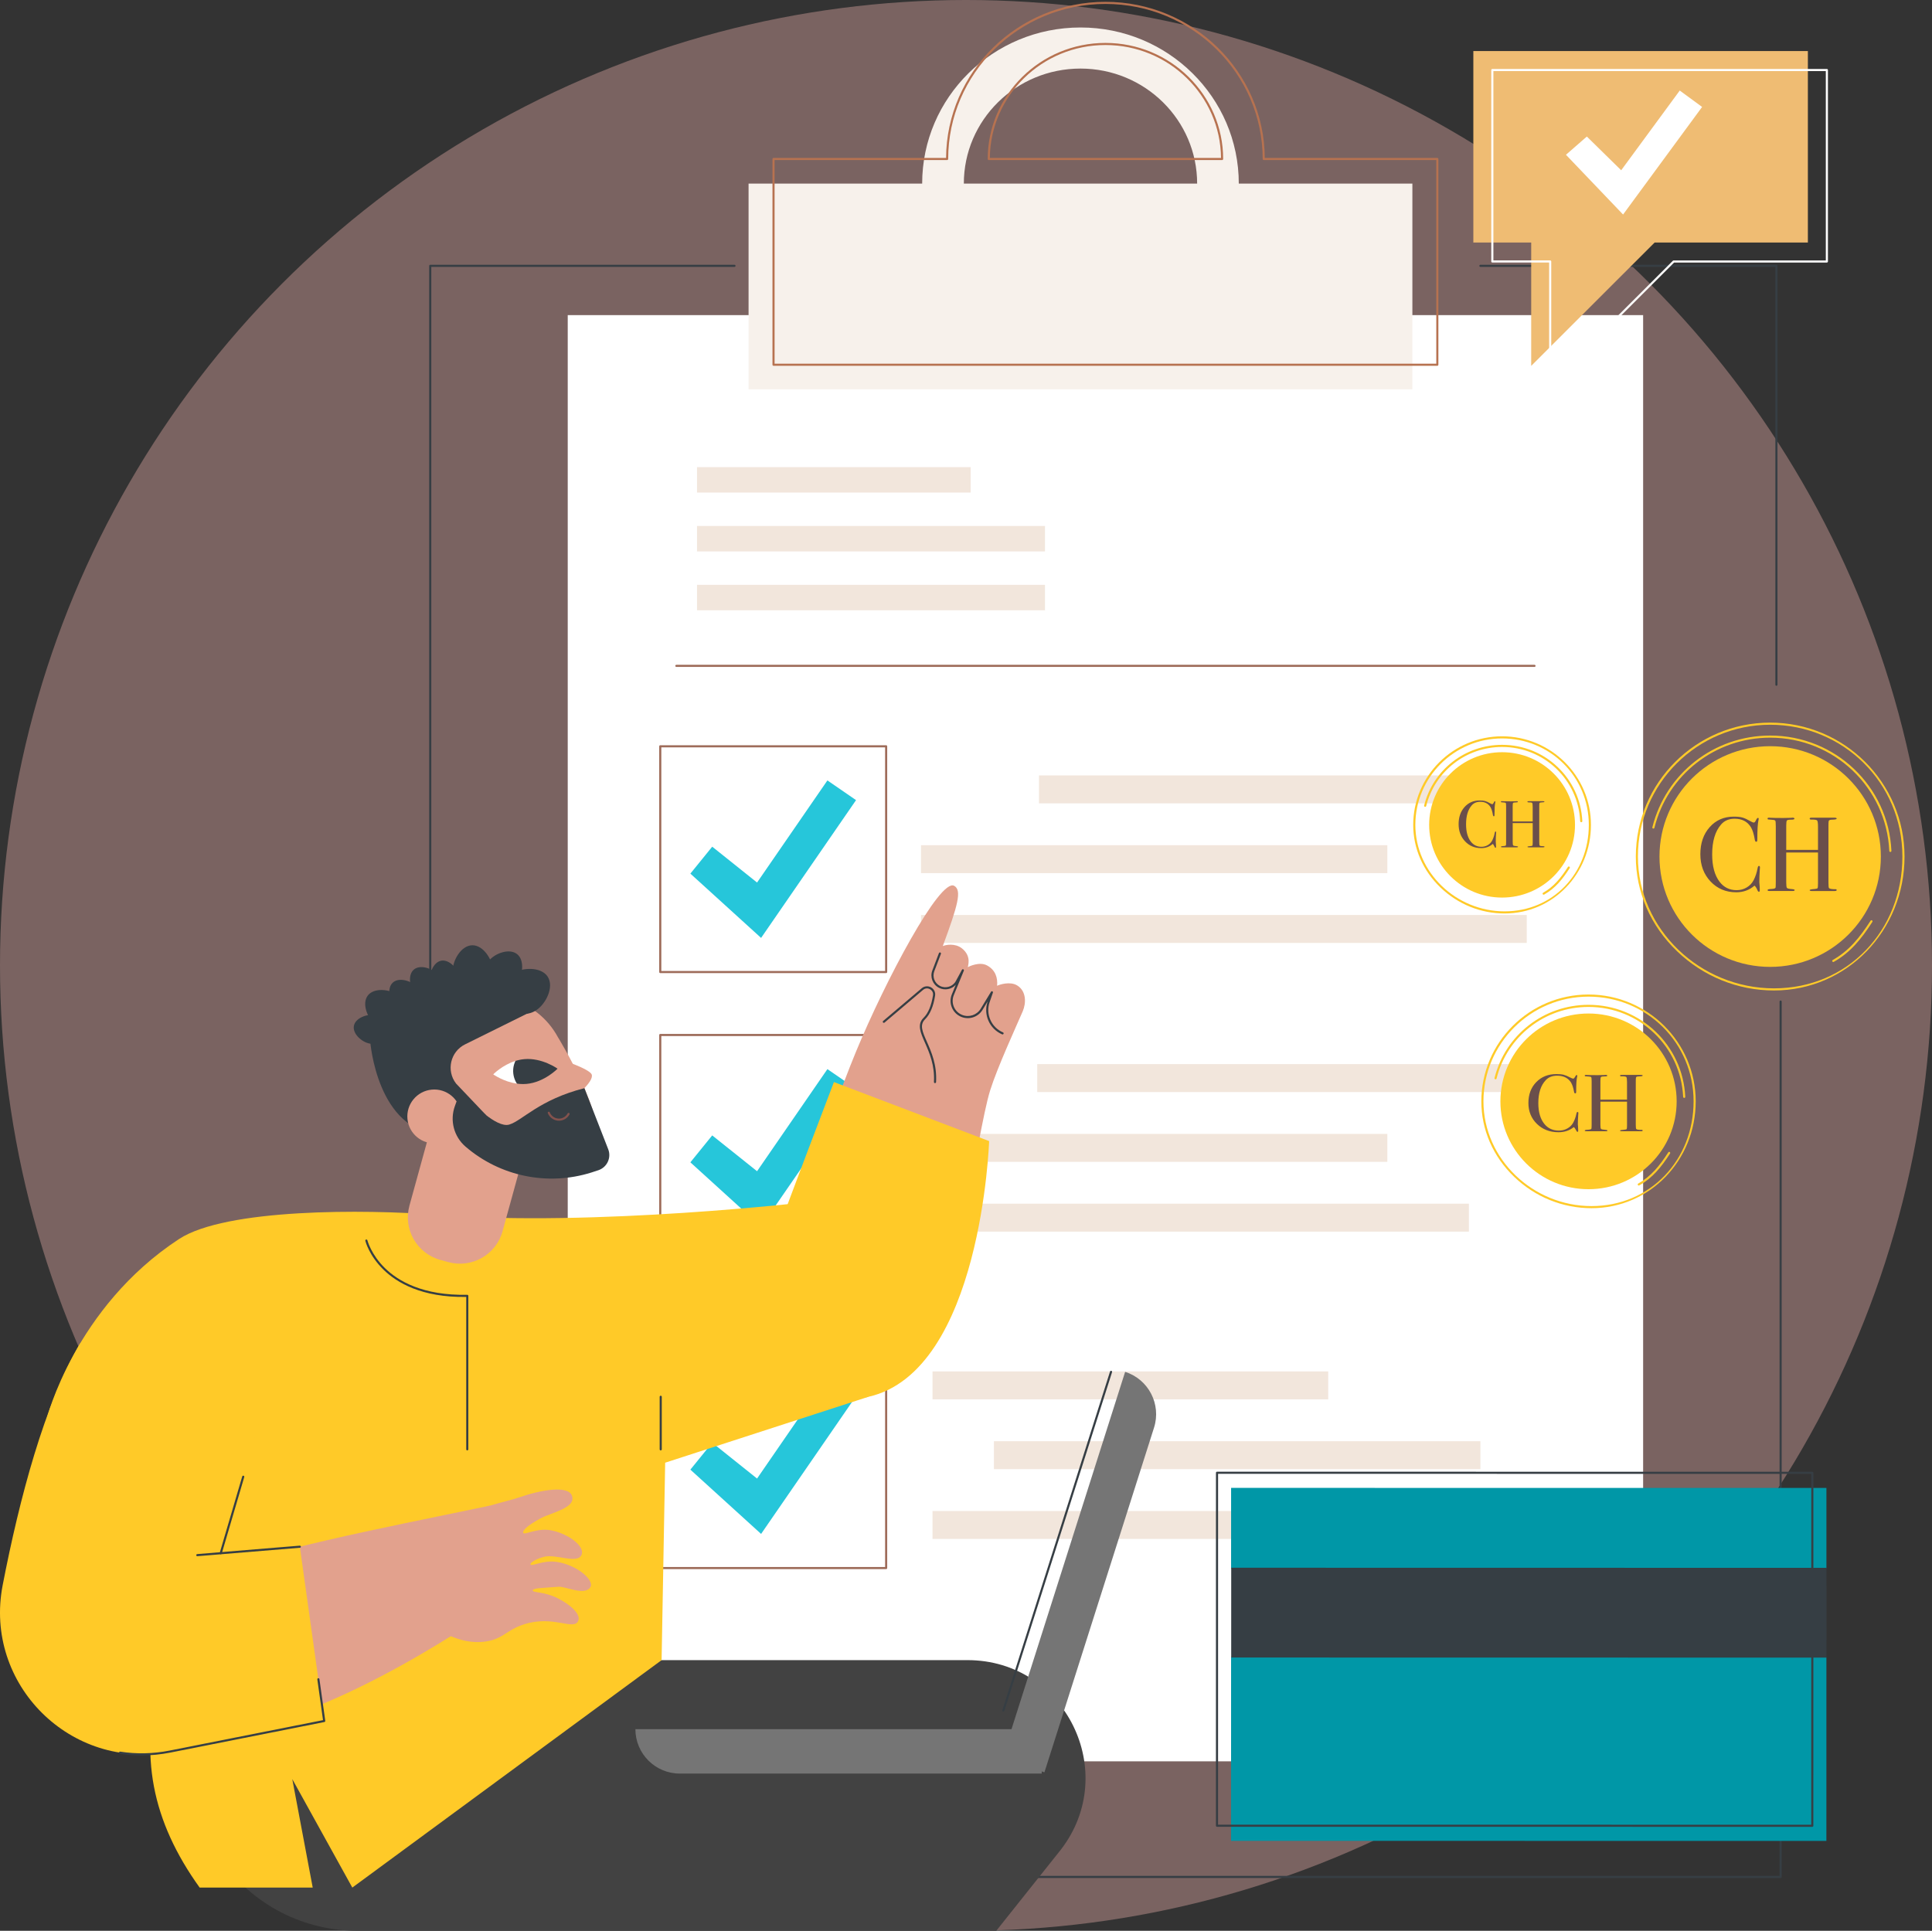 <svg xmlns="http://www.w3.org/2000/svg" xmlns:xlink="http://www.w3.org/1999/xlink" id="Layer_2" data-name="Layer 2" viewBox="0 0 1830.91 1830"><rect x="0" y="0" width="1830.91" height="1830" fill="#333333" stroke="none"/><defs><style> .cls-1 { clip-path: url(#clippath); } .cls-2 { fill: none; } .cls-2, .cls-3, .cls-4, .cls-5, .cls-6, .cls-7, .cls-8, .cls-9, .cls-10, .cls-11, .cls-12, .cls-13, .cls-14, .cls-15, .cls-16, .cls-17, .cls-18 { stroke-width: 0px; } .cls-3 { fill: #f7f1eb; } .cls-4 { fill: #f2e6dc; } .cls-5 { fill: #7a6361; } .cls-6 { fill: #757575; } .cls-7 { fill: #26c6da; } .cls-8 { fill: #84524d; } .cls-9 { fill: #363e44; } .cls-10 { fill: #424242; } .cls-11 { fill: #e2a18d; } .cls-12 { fill: #9e6c5a; } .cls-13 { fill: #b77250; } .cls-14 { fill: #ffca28; } .cls-15 { fill: #fff; } .cls-16 { fill: #efbc73; } .cls-17 { fill: #6a4f4b; } .cls-18 { fill: #0097a7; } </style><clipPath id="clippath"><path id="SVGID" class="cls-2" d="m467.42,1018.26s12.61-12.95,29.45-14.43c16.84-1.48,31.52,9.06,31.52,9.06,0,0-12.61,12.95-29.45,14.43-16.84,1.48-31.52-9.06-31.52-9.06Z"></path></clipPath></defs><g id="Layer_2-2" data-name="Layer 2"><g id="Personal_income_tax" data-name="Personal income tax"><ellipse class="cls-5" cx="915.46" cy="915" rx="915.46" ry="915"></ellipse><g><path class="cls-9" d="m1687.45,1779.95H407.73c-.55,0-1-.45-1-1V251.96c0-.55.45-1,1-1h288.32c.55,0,1,.45,1,1s-.45,1-1,1h-287.32v1524.99h1277.72v-828.68c0-.55.45-1,1-1s1,.45,1,1v829.68c0,.55-.45,1-1,1Z"></path><rect class="cls-15" x="538.03" y="298.66" width="1019.12" height="1370.69" transform="translate(2095.18 1968.02) rotate(180)"></rect><g><path class="cls-3" d="m1173.97,174.02c0-81.72-67.17-147.97-150.03-147.97s-150.03,66.25-150.03,147.97h-164.51v194.99h629.08v-194.99h-164.51Zm-260.57,0c0-60.21,49.49-109.03,110.55-109.03s110.55,48.81,110.55,109.03h-221.09Z"></path><path class="cls-13" d="m1362.13,346.69h-629.08c-.55,0-1-.45-1-1v-194.99c0-.55.45-1,1-1h163.51c.55-81.68,68.09-147.97,151.03-147.97s150.47,66.29,151.02,147.97h163.51c.55,0,1,.45,1,1v194.99c0,.55-.45,1-1,1Zm-628.08-2h627.08v-192.99h-163.51c-.55,0-1-.45-1-1,0-81.04-66.85-146.97-149.03-146.97s-149.03,65.93-149.03,146.97c0,.55-.45,1-1,1h-163.51v192.99Zm464.57-193.99h0,0Zm-40.48,1h-221.09c-.55,0-1-.45-1-1,0-60.67,50.04-110.03,111.55-110.03s111.55,49.36,111.55,110.03c0,.55-.45,1-1,1Zm-220.09-2h219.08c-.55-59.11-49.48-107.03-109.54-107.03s-109,47.92-109.54,107.03Z"></path></g><g><g><g><rect class="cls-4" x="883.72" y="1299.81" width="375.01" height="26.48"></rect><rect class="cls-4" x="941.92" y="1365.96" width="461.03" height="26.48"></rect><rect class="cls-4" x="883.72" y="1432.1" width="443.58" height="26.48"></rect></g><g><rect class="cls-4" x="982.96" y="1008.55" width="463.91" height="26.48"></rect><rect class="cls-4" x="871.17" y="1074.7" width="443.58" height="26.48"></rect><rect class="cls-4" x="871.17" y="1140.84" width="520.87" height="26.48"></rect></g><g><rect class="cls-4" x="984.61" y="734.93" width="407.43" height="26.48"></rect><rect class="cls-4" x="872.82" y="801.07" width="441.93" height="26.48"></rect><rect class="cls-4" x="872.82" y="867.21" width="574.05" height="26.48"></rect></g></g><g><g><path class="cls-12" d="m839.78,1487.18h-214.06c-.55,0-1-.45-1-1v-213.96c0-.55.45-1,1-1h214.06c.55,0,1,.45,1,1v213.96c0,.55-.45,1-1,1Zm-213.06-2h212.06v-211.96h-212.06v211.96Z"></path><polygon class="cls-7" points="721.27 1453.83 654.25 1392.9 674.95 1367.38 717.45 1401.34 784.12 1304.56 811.25 1323.24 721.27 1453.83"></polygon></g><g><path class="cls-12" d="m839.78,1195.91h-214.06c-.55,0-1-.45-1-1v-213.96c0-.55.45-1,1-1h214.06c.55,0,1,.45,1,1v213.96c0,.55-.45,1-1,1Zm-213.06-2h212.06v-211.96h-212.06v211.96Z"></path><polygon class="cls-7" points="721.27 1162.57 654.25 1101.64 674.95 1076.12 717.45 1110.07 784.12 1013.3 811.25 1031.97 721.27 1162.57"></polygon></g><g><path class="cls-12" d="m839.78,922.29h-214.06c-.55,0-1-.45-1-1v-213.96c0-.55.45-1,1-1h214.06c.55,0,1,.45,1,1v213.96c0,.55-.45,1-1,1Zm-213.06-2h212.06v-211.96h-212.06v211.96Z"></path><polygon class="cls-7" points="721.27 888.94 654.25 828.01 674.95 802.49 717.45 836.45 784.12 739.67 811.25 758.35 721.27 888.94"></polygon></g></g><g><rect class="cls-4" x="660.54" y="442.74" width="259.33" height="24.12"></rect><rect class="cls-4" x="660.54" y="498.51" width="329.77" height="24.12"></rect><rect class="cls-4" x="660.54" y="554.29" width="329.77" height="24.12"></rect></g><path class="cls-12" d="m1454.22,632.1h-813.26c-.55,0-1-.45-1-1s.45-1,1-1h813.26c.55,0,1,.45,1,1s-.45,1-1,1Z"></path></g><path class="cls-9" d="m1683.47,649.97c-.55,0-1-.45-1-1V252.96h-279.53c-.55,0-1-.45-1-1s.45-1,1-1h280.53c.55,0,1,.45,1,1v397.01c0,.55-.45,1-1,1Z"></path></g><g><path class="cls-10" d="m339.35,1830h604.77l61.24-76.93c56.5-73.36,4.18-179.62-88.45-179.62H207.86l-14.97,35.17c-44.67,104.93,32.37,221.38,146.46,221.38Z"></path><g><path class="cls-6" d="m987.23,1680.98h-342.95c-23.27,0-42.13-18.85-42.13-42.11h385.07v42.11Z"></path><path class="cls-6" d="m989.78,1679.78l103.87-326.68c7.05-22.16-5.22-45.84-27.39-52.88l-116.63,366.8,40.15,12.75Z"></path><path class="cls-9" d="m950.83,1622.27c-.1,0-.2-.02-.3-.05-.53-.17-.82-.73-.65-1.26l102.08-321.05c.17-.53.73-.82,1.26-.65.53.17.82.73.65,1.26l-102.08,321.05c-.14.43-.53.7-.95.7Z"></path></g><g><g><path class="cls-11" d="m728.57,1226.4s55.77-164.62,82.58-229.52c28.15-68.17,79.65-164.71,93.07-157.33,7.64,4.2,3.34,18.82-10.75,57.13,2.65-1.23,11.59-2.95,18.05,2.11,9.55,7.48,5.61,16.85,5.66,17.84.86-.49,11.01-5.52,18.25-1.59,8.15,4.43,10.17,12.03,9.51,19.28,2.18-1.14,12.25-4.47,19.01-.34,8.79,5.36,8.61,16.75,5.25,24.56-6.16,14.32-23.98,53.02-30.78,74.69-13.39,42.65-31.45,207.41-76.27,256.99-80.08,88.58-147.74-20.78-133.56-63.8Z"></path><path class="cls-9" d="m886.08,1026.56s-.04,0-.06,0c-.55-.03-.97-.5-.94-1.05.87-15.96-4.36-27.84-8.57-37.38-4.24-9.62-7.59-17.21-1.27-23.46,4.4-4.36,7.41-11.52,8.94-21.29.45-2.86-1.17-4.88-2.84-5.82-1.69-.95-4.3-1.28-6.54.62l-36.57,31.02c-.42.36-1.05.31-1.41-.12-.36-.42-.31-1.05.12-1.41l36.57-31.02c2.49-2.12,5.95-2.45,8.82-.84,2.87,1.61,4.34,4.63,3.84,7.87-1.6,10.2-4.8,17.73-9.51,22.4-5.34,5.28-2.54,11.63,1.7,21.23,4.29,9.74,9.64,21.85,8.73,38.29-.03.53-.47.95-1,.95Z"></path><path class="cls-9" d="m950.13,980.43c-.13,0-.26-.03-.39-.08-12.01-5.12-18.06-18.79-13.79-31.12l.06-.16-4.89,8.05c-4.09,6.74-12.41,9.6-19.79,6.79-4.15-1.58-7.41-4.7-9.17-8.78-1.76-4.07-1.8-8.58-.12-12.69l3.74-9.1c-3.94,4.34-10.5,5.69-15.92,2.9-6-3.1-8.71-10.19-6.31-16.49l6.26-16.4c.2-.52.78-.77,1.29-.58.52.2.77.77.58,1.29l-6.26,16.4c-2.04,5.35.26,11.37,5.35,14,5.41,2.79,12.16.71,15.06-4.64l5.77-10.65c.25-.47.83-.66,1.31-.43.48.23.7.79.5,1.28l-9.52,23.16c-1.48,3.6-1.44,7.56.1,11.13,1.55,3.58,4.41,6.31,8.05,7.7,6.47,2.47,13.77-.04,17.36-5.96l9.76-16.08c.26-.44.81-.6,1.28-.39.46.22.69.75.52,1.23l-3.13,9.04c-3.93,11.34,1.64,23.92,12.69,28.63.51.22.74.8.53,1.31-.16.38-.53.61-.92.61Z"></path></g><g><path class="cls-14" d="m768.99,1138.88s-205.64,24.22-354.1,12.58c-69.84-5.48-201.05-6.08-245.28,22.91-98.87,64.81-125.43,170.49-125.43,170.49l171.82,31.42-63.25,212.82c-21.95,73.85-8.49,137.35,36.46,199.93h107.14s-19.37-102.85-19.37-102.85l56.9,102.85,293.1-215.58,3.38-187.12,192.62-62.47-53.98-184.99Z"></path><path class="cls-9" d="m626.15,1374.66c-.55,0-1-.45-1-1v-49.8c0-.55.45-1,1-1s1,.45,1,1v49.8c0,.55-.45,1-1,1Z"></path><path class="cls-14" d="m739.44,1160.86c1.82-7.09,50.85-135.29,50.85-135.29l147.09,55.94s-7.26,218.25-114.4,242.36c-107.14,24.11-83.53-163.01-83.53-163.01Z"></path><path class="cls-9" d="m442.83,1374.66c-.55,0-1-.45-1-1v-144.46c-42.23.7-65.93-13.63-78.39-25.82-13.67-13.37-17.08-26.79-17.22-27.36-.13-.54.2-1.08.73-1.21.54-.13,1.08.2,1.21.73.03.13,3.46,13.51,16.76,26.49,12.29,11.98,35.82,26.07,77.88,25.15.27,0,.53.1.72.28.19.19.3.45.3.71v145.48c0,.55-.45,1-1,1Z"></path></g><g><path class="cls-11" d="m491.03,1419.51c-14.86,5.2-80.06,16.93-89.11,46.42-9.11,29.7,4.04,61.3,24.48,84.56.13.01.26.02.39.04,7.85,3.46,20.14,7.43,34.2,5.16,16.03-2.58,19.01-10.8,35.51-16.15,27.85-9.04,47.07,6.2,51.43-3.21,2.99-6.46-7.82-15.82-19.92-21.79-12.42-6.13-23.06-4.86-23.15-7.12-.1-2.49,10.87-2.38,24.53-3.51,6.35-.52,24.6,8.76,29.99.54,4.3-6.56-12.24-20.96-31.17-24.02-13.39-2.17-24.67,4.68-25.51,2.35-.62-1.75,6.2-5.66,13.08-7.29,11.35-2.69,30.13,6.6,34.94-1.06,4.71-7.51-9.95-19.84-27.17-23.75-14.52-3.3-26.74,4.93-27.79,2.05-.74-2.03,3.97-6.85,16.38-13.58,10.36-5.61,34.09-9.88,29.87-21.55-3.54-9.82-28.57-5.92-50.99,1.93Z"></path><path class="cls-11" d="m171.72,1499.5c-32.66,11.86-54.38,43.57-52.15,78.08,1.46,22.62,13.27,45.66,49.11,58.7,87.26,31.75,276.47-97.15,276.47-97.15l19.22-112.13c-111.08,23.29-202.76,39.86-292.65,72.5Z"></path></g><g><path class="cls-14" d="m284.15,1465.95l23.1,165.17-146.14,28.98c-93.85,18.61-176.76-63.73-158.59-157.62,15.9-82.16,39.64-171.95,73.63-229.56l180.25,38.76-47.21,160.44,74.96-6.17Z"></path><path class="cls-9" d="m209.19,1473.12c-.09,0-.19-.01-.28-.04-.53-.16-.83-.71-.68-1.24l21.33-72.5c.16-.53.71-.83,1.24-.68.53.16.83.71.68,1.24l-21.33,72.5c-.13.44-.53.72-.96.72Z"></path><path class="cls-9" d="m134.38,1663.75c-6.95,0-13.88-.54-20.74-1.61-.55-.09-.92-.6-.83-1.14.08-.55.6-.92,1.14-.83,15.46,2.42,31.26,2.07,46.96-1.04l145.22-28.8-5.4-38.63c-.08-.55.3-1.05.85-1.13.55-.07,1.05.31,1.13.85l5.54,39.57c.07.52-.28,1.02-.8,1.12l-146.14,28.98c-8.96,1.78-17.96,2.67-26.92,2.67Z"></path><path class="cls-9" d="m186.98,1474.95c-.52,0-.95-.4-1-.92-.04-.55.36-1.03.92-1.08l97.17-8c.56-.04,1.03.36,1.08.91.05.55-.36,1.03-.91,1.08l-97.17,8s-.06,0-.08,0Z"></path></g></g><g><path class="cls-11" d="m424.82,1196.2l-7.56-2.08c-22.28-6.13-35.37-29.16-29.24-51.44l39.04-141.79c6.13-22.27,29.15-35.36,51.43-29.23l7.56,2.08c22.28,6.13,35.37,29.16,29.24,51.44l-39.04,141.79c-6.13,22.27-29.15,35.36-51.43,29.23Z"></path><path class="cls-11" d="m563.86,1087.41c-12.74,26.09-93.56,9.38-93.56,9.38l-71.7-43.31c-19.56-35.86-6.33-80.78,29.55-100.33,35.88-19.55,80.82-6.32,100.38,29.54,0,0,48.32,78.15,35.34,104.72Z"></path><path class="cls-11" d="m530.38,1003.83s28.63,9.15,30.41,14.72c2.12,6.64-16.17,21.37-16.17,21.37,0,0-13.72-36.31-14.23-36.09Z"></path><g><path class="cls-15" d="m467.42,1018.26s8.57-8.8,21.02-12.72c2.65-.83,4.33,21.92,1.44,21.51-12.72-1.79-22.46-8.79-22.46-8.79Z"></path><g class="cls-1"><path class="cls-9" d="m488.8,1004.83c5.64-10.82,18.98-15.03,29.81-9.39,10.83,5.63,15.03,18.97,9.4,29.8-5.64,10.82-18.98,15.03-29.81,9.39-10.83-5.63-15.03-18.97-9.4-29.8Z"></path></g></g><g><path class="cls-9" d="m350.87,987.22s6.44,85.5,66.7,87.79l7.62-16.74,35.56-1.27-28.56-30.04c-9.5-12.31-5.37-30.23,8.57-37.14l60.85-30.13-18.03-31.56c-52.93-3.82-98.4,12.53-132.72,59.09Z"></path><path class="cls-9" d="m413.15,943.5c-5.92,5.06-14.83,4.35-19.89-1.57-5.06-5.92-7-17.92-1.08-22.97,5.92-5.06,17.47-1.26,22.53,4.66,5.06,5.92,4.36,14.82-1.57,19.88Z"></path><path class="cls-9" d="m424.38,942.2c-7.64,1.54-15.08-3.39-16.62-11.03-1.54-7.63,2.59-19.06,10.22-20.6,7.64-1.54,15.88,7.39,17.43,15.02,1.54,7.63-3.4,15.07-11.03,16.61Z"></path><path class="cls-9" d="m448.51,939.63c-10.55.25-19.32-8.09-19.57-18.64-.25-10.55,7.96-24.83,18.52-25.08,10.55-.25,19.45,13.61,19.7,24.16.25,10.55-8.1,19.31-18.65,19.56Z"></path><path class="cls-9" d="m394.03,955.12c-5.76,5.24-14.68,4.83-19.93-.92-5.25-5.75-7.58-17.68-1.82-22.93,5.76-5.24,17.42-1.82,22.67,3.94,5.25,5.75,4.83,14.67-.92,19.92Z"></path><path class="cls-9" d="m465.75,934.74c-7.35-5.86-8.55-16.56-2.69-23.9,5.86-7.34,19.63-12.39,26.98-6.54,7.35,5.86,5.49,20.4-.37,27.74-5.86,7.34-16.56,8.55-23.91,2.69Z"></path><path class="cls-9" d="m380.61,967.83c-5.85,7.74-16.87,9.28-24.61,3.43-7.74-5.85-13.33-19.92-7.48-27.66,5.85-7.74,20.92-6.22,28.67-.37,7.74,5.85,9.28,16.86,3.43,24.6Z"></path><path class="cls-9" d="m366.23,978.15c-1.41,7.44-8.59,12.32-16.04,10.91-7.44-1.41-16.22-9.33-14.81-16.77,1.41-7.44,12.49-11.58,19.93-10.17,7.44,1.41,12.33,8.59,10.91,16.03Z"></path><path class="cls-9" d="m479.27,951.6c-6.26-9.59-3.56-22.43,6.03-28.69,9.59-6.26,27.47-6.84,33.73,2.75,6.26,9.59-1.46,25.71-11.05,31.97-9.59,6.26-22.45,3.56-28.71-6.03Z"></path></g><path class="cls-11" d="m386.14,1060.61c1.37,14.02,13.84,24.28,27.87,22.92,14.03-1.36,24.29-13.84,22.93-27.86-1.37-14.02-13.84-24.28-27.87-22.92-14.03,1.36-24.29,13.84-22.93,27.86Z"></path><path class="cls-9" d="m553.84,1031.36l22.55,57.86c3.14,8.06-1.07,17.09-9.26,19.88-2.06.7-4.3,1.44-6.68,2.19-41.34,12.99-86.47,3.72-119.3-24.55-11-9.47-15.01-24.74-10.08-38.39l1.63-4.5,13.8.21s23.75,25.47,36.09,21.8c12.34-3.67,28.3-23.58,71.25-34.51Z"></path><path class="cls-8" d="m529.7,1062.19c-.29,0-.57-.01-.86-.03-4.28-.33-8.09-3.13-9.69-7.14-.21-.51.04-1.09.56-1.3.51-.21,1.09.04,1.3.56,1.32,3.31,4.46,5.62,7.99,5.89,3.66.28,7.18-1.64,8.95-4.88.26-.48.87-.66,1.36-.4.49.27.66.87.4,1.36-2.01,3.68-5.87,5.95-10,5.95Z"></path></g></g><g><polygon class="cls-16" points="1713.28 48.37 1396.25 48.37 1396.25 229.85 1451.08 229.85 1451.08 346.78 1568.07 229.85 1713.28 229.85 1713.28 48.37"></polygon><path class="cls-15" d="m1469.08,365.77c-.13,0-.26-.03-.38-.08-.37-.15-.62-.52-.62-.92v-115.94h-53.83c-.55,0-1-.45-1-1V66.36c0-.55.45-1,1-1h317.03c.55,0,1,.45,1,1v181.48c0,.55-.45,1-1,1h-144.79l-116.7,116.64c-.19.19-.45.29-.71.29Zm-53.83-118.94h53.83c.55,0,1,.45,1,1v114.52l115.29-115.23c.19-.19.44-.29.71-.29h144.2V67.36h-315.03v179.48Z"></path><polygon class="cls-15" points="1538.15 203.33 1484.02 146.69 1503.81 129.41 1536.36 161.38 1591.86 85.81 1613.05 101.35 1538.15 203.33"></polygon></g><g><g><path class="cls-14" d="m1681.16,938.75c-34.22,0-66.83-13.2-91.82-37.16-25.22-24.19-39.11-56.07-39.11-89.77,0-69.99,57.12-126.93,127.32-126.93s127.32,56.94,127.32,126.93-54.34,126.93-123.7,126.93Zm-3.62-251.86c-69.1,0-125.32,56.04-125.32,124.93s59.04,124.93,128.94,124.93,121.7-54.88,121.7-124.93-56.22-124.93-125.32-124.93Z"></path><path class="cls-14" d="m1737.34,911.76c-.35,0-.69-.18-.87-.51-.27-.48-.1-1.09.38-1.36,15.47-8.75,25.52-21.22,35.86-37.24.3-.46.92-.6,1.38-.3.46.3.6.92.3,1.38-10.49,16.28-20.72,28.95-36.55,37.9-.16.09-.32.13-.49.13Z"></path><path class="cls-14" d="m1791.45,807.46c-.53,0-.97-.42-1-.95-2.8-60.2-52.39-107.36-112.9-107.36-52.05,0-97.16,35.12-109.7,85.42-.13.54-.67.86-1.21.73-.54-.13-.86-.68-.73-1.21,12.76-51.18,58.66-86.93,111.64-86.93,61.58,0,112.05,48,114.9,109.27.03.55-.4,1.02-.95,1.05-.02,0-.03,0-.05,0Z"></path><ellipse class="cls-14" cx="1677.55" cy="811.82" rx="104.9" ry="104.58"></ellipse><g><path class="cls-17" d="m1667.88,822.19c0-.13-.07.77-.2,2.7-.27,3.87-.4,7.6-.4,11.2,0,.4.07,1.22.2,2.45.13,1.23.2,2.72.2,4.45v.9c0,.87-.27,1.3-.8,1.3s-1-.5-1.4-1.5c-.93-2.2-1.87-3.63-2.8-4.3-4.8,4.2-10.57,6.3-17.3,6.3-9.8,0-17.92-3.42-24.35-10.25-6.43-6.83-9.65-15.45-9.65-25.85s2.95-19.02,8.85-25.65c5.9-6.63,13.52-9.95,22.85-9.95,3.4,0,6.12.28,8.15.85,2.03.57,4.55,1.72,7.55,3.45,1.47.87,2.57,1.3,3.3,1.3.6,0,1.17-.53,1.7-1.6.87-1.87,1.57-2.8,2.1-2.8s.8.27.8.8c0,.27-.07.7-.2,1.3-.73,3.2-1.1,9.2-1.1,18,0,1.27-.1,2-.3,2.2-.2.2-.47.3-.8.3-.67,0-1.1-.63-1.3-1.9-.87-5.33-2.1-9.3-3.7-11.9-3.27-5.33-8.4-8-15.4-8-5.4,0-9.67,1.8-12.8,5.4-5.67,6.47-8.5,15.93-8.5,28.4,0,11.13,2.33,19.77,7,25.9,4.07,5.33,9.47,8,16.2,8,3.47,0,6.63-.85,9.5-2.55,2.87-1.7,5.07-4.02,6.6-6.95,1.73-3.4,2.96-7.1,3.7-11.1.27-1.6.7-2.4,1.3-2.4.67,0,1,.5,1,1.5Z"></path><path class="cls-17" d="m1740.58,843.59c0,.6-.63.9-1.89.9h-21.73c-1.32,0-1.98-.27-1.98-.8s1.55-.9,4.64-1.1c1.65-.13,2.6-.41,2.86-.85.26-.43.39-1.98.39-4.64v-29.12h-30.1v28.3c0,3,.23,4.77.7,5.3.47.53,2.03.9,4.7,1.1,1.73.13,2.6.43,2.6.9,0,.6-.67.9-2,.9h-21.7c-1.33,0-2-.27-2-.8s.67-.86,2-1c.87-.07,1.77-.13,2.7-.2,1.47-.13,2.4-.47,2.8-1,.2-.33.3-2.2.3-5.59v-52.72c0-3-.15-4.76-.45-5.29-.3-.53-1.35-.83-3.15-.9-2.07-.14-3.28-.25-3.65-.32-.37-.07-.55-.35-.55-.84,0-.56.43-.84,1.3-.84.27,0,.83.03,1.7.1,1.67.13,5.6.2,11.8.2,3.4,0,5.77-.05,7.1-.15.47-.1,1.07-.15,1.8-.15,1.2,0,1.8.33,1.8,1,0,.6-1.08.9-3.25.9s-3.47.25-3.9.75c-.43.5-.65,2.09-.65,4.77v23.08h30.1v-21.57c0-3.54-.27-5.63-.8-6.27-.53-.63-2.4-.92-5.6-.85-1,0-1.5-.3-1.5-.9s.57-.9,1.7-.9h21.8c1.4,0,2.1.3,2.1.9s-1.47.93-4.4,1c-.87,0-1.5.07-1.9.2-.67.2-1.08.57-1.25,1.1-.17.53-.25,2.1-.25,4.7v53.2c0,3.2.16,5.07.49,5.6.66.73,2.57,1.1,5.73,1.1,1.05-.13,1.58.13,1.58.8Z"></path></g></g><g><path class="cls-14" d="m1508.28,1145.11c-27.3,0-53.31-10.53-73.25-29.64-20.12-19.3-31.2-44.73-31.2-71.62,0-55.84,45.57-101.26,101.57-101.26s101.57,45.43,101.57,101.26-43.35,101.26-98.69,101.26Zm-2.88-200.52c-54.9,0-99.57,44.53-99.57,99.26s46.92,99.26,102.45,99.26,96.69-43.6,96.69-99.26-44.67-99.26-99.57-99.26Z"></path><path class="cls-14" d="m1553.01,1123.63c-.35,0-.69-.18-.87-.51-.27-.48-.1-1.09.38-1.36,12.28-6.95,20.27-16.85,28.48-29.58.3-.46.92-.6,1.38-.3.46.3.6.92.3,1.38-8.37,12.98-16.53,23.09-29.17,30.24-.16.09-.32.13-.49.13Z"></path><path class="cls-14" d="m1596.09,1040.59c-.53,0-.97-.42-1-.95-2.22-47.82-41.62-85.29-89.69-85.29-41.35,0-77.18,27.9-87.14,67.85-.13.54-.67.86-1.21.73-.54-.13-.86-.68-.73-1.21,10.18-40.84,46.81-69.37,89.08-69.37,49.14,0,89.41,38.3,91.68,87.19.03.55-.4,1.02-.95,1.05-.02,0-.03,0-.05,0Z"></path><ellipse class="cls-14" cx="1505.41" cy="1043.85" rx="83.52" ry="83.26"></ellipse><g><path class="cls-17" d="m1495.79,1055.05c0-.1-.06.59-.17,2.08-.22,2.97-.34,5.84-.34,8.61,0,.31.05.94.17,1.88.11.95.17,2.09.17,3.42v.69c0,.67-.22,1-.67,1s-.84-.38-1.17-1.15c-.78-1.69-1.56-2.79-2.35-3.31-4.02,3.23-8.86,4.84-14.5,4.84-8.21,0-15.02-2.63-20.41-7.88-5.39-5.25-8.09-11.88-8.09-19.87s2.47-14.62,7.42-19.72c4.95-5.1,11.33-7.65,19.15-7.65,2.85,0,5.13.22,6.83.65,1.7.44,3.81,1.32,6.33,2.65,1.23.67,2.15,1,2.77,1,.5,0,.98-.41,1.43-1.23.73-1.43,1.31-2.15,1.76-2.15s.67.21.67.61c0,.21-.06.54-.17,1-.62,2.46-.92,7.07-.92,13.84,0,.97-.08,1.54-.25,1.69-.17.15-.39.23-.67.23-.56,0-.92-.49-1.09-1.46-.73-4.1-1.76-7.15-3.1-9.15-2.74-4.1-7.04-6.15-12.91-6.15-4.53,0-8.1,1.38-10.73,4.15-4.75,4.97-7.12,12.25-7.12,21.83,0,8.56,1.96,15.2,5.87,19.91,3.41,4.1,7.93,6.15,13.58,6.15,2.9,0,5.56-.65,7.96-1.96,2.4-1.31,4.25-3.09,5.53-5.34,1.45-2.61,2.48-5.46,3.1-8.53.22-1.23.59-1.84,1.09-1.84.56,0,.84.38.84,1.15Z"></path><path class="cls-17" d="m1556.72,1071.51c0,.46-.53.69-1.58.69h-18.21c-1.11,0-1.66-.2-1.66-.61s1.3-.69,3.89-.84c1.38-.1,2.18-.32,2.4-.65.22-.33.33-1.52.33-3.57v-22.39h-25.23v21.76c0,2.31.19,3.67.59,4.07.39.41,1.7.69,3.94.85,1.45.1,2.18.33,2.18.69,0,.46-.56.69-1.68.69h-18.19c-1.12,0-1.68-.2-1.68-.61s.56-.66,1.68-.77c.73-.05,1.48-.1,2.26-.15,1.23-.1,2.01-.36,2.35-.77.17-.26.25-1.69.25-4.3v-40.53c0-2.3-.13-3.66-.38-4.07-.25-.41-1.13-.64-2.64-.69-1.73-.11-2.75-.19-3.06-.24-.31-.05-.46-.27-.46-.65,0-.43.36-.65,1.09-.65.22,0,.7.03,1.43.08,1.4.1,4.69.15,9.89.15,2.85,0,4.83-.04,5.95-.12.39-.08.89-.12,1.51-.12,1.01,0,1.51.26,1.51.77,0,.46-.91.69-2.72.69s-2.91.19-3.27.58c-.36.39-.55,1.61-.55,3.66v17.74h25.23v-16.58c0-2.72-.22-4.33-.67-4.82-.45-.49-2.01-.71-4.69-.66-.84,0-1.26-.23-1.26-.69s.47-.69,1.43-.69h18.27c1.17,0,1.76.23,1.76.69s-1.23.72-3.69.77c-.73,0-1.26.05-1.59.15-.56.15-.91.44-1.05.85-.14.41-.21,1.61-.21,3.61v40.9c0,2.46.14,3.9.41,4.31.55.56,2.15.85,4.8.85.88-.1,1.32.1,1.32.62Z"></path></g></g><g><path class="cls-14" d="m1425.87,865.77c-22.63,0-44.2-8.73-60.72-24.57-16.68-16-25.87-37.08-25.87-59.38,0-46.29,37.77-83.95,84.21-83.95s84.21,37.66,84.21,83.95-35.94,83.95-81.82,83.95Zm-2.38-165.9c-45.33,0-82.21,36.76-82.21,81.95s38.74,81.95,84.59,81.95,79.82-36,79.82-81.95-36.88-81.95-82.21-81.95Z"></path><path class="cls-14" d="m1462.87,847.99c-.35,0-.69-.18-.87-.51-.27-.48-.1-1.09.38-1.36,10.13-5.73,16.72-13.9,23.5-24.42.3-.46.92-.6,1.38-.3.46.3.6.92.3,1.38-6.94,10.76-13.71,19.15-24.2,25.08-.16.09-.32.13-.49.13Z"></path><path class="cls-14" d="m1498.51,779.29c-.53,0-.97-.42-1-.95-1.84-39.47-34.35-70.39-74.03-70.39-34.13,0-63.71,23.03-71.92,56-.13.54-.68.86-1.21.73-.54-.13-.86-.68-.73-1.21,8.44-33.87,38.82-57.52,73.87-57.52,40.74,0,74.14,31.76,76.03,72.3.03.55-.4,1.02-.95,1.05-.02,0-.03,0-.05,0Z"></path><ellipse class="cls-14" cx="1423.49" cy="781.82" rx="69.1" ry="68.89"></ellipse><g><path class="cls-17" d="m1417.87,789.04c0-.08-.04.48-.13,1.7-.17,2.44-.25,4.79-.25,7.06,0,.25.04.77.13,1.54.08.78.13,1.71.13,2.8v.57c0,.55-.17.82-.5.82s-.63-.32-.88-.95c-.59-1.39-1.18-2.29-1.76-2.71-3.02,2.65-6.66,3.97-10.9,3.97-6.17,0-11.29-2.15-15.34-6.46-4.05-4.31-6.08-9.73-6.08-16.29s1.86-11.98,5.58-16.16c3.72-4.18,8.52-6.27,14.4-6.27,2.14,0,3.85.18,5.13.54,1.28.36,2.87,1.08,4.76,2.17.92.55,1.62.82,2.08.82.38,0,.73-.34,1.07-1.01.55-1.18.99-1.76,1.32-1.76s.5.17.5.5c0,.17-.04.44-.13.82-.46,2.02-.69,5.8-.69,11.34,0,.8-.06,1.26-.19,1.39-.13.13-.29.19-.5.19-.42,0-.69-.4-.82-1.2-.55-3.36-1.32-5.86-2.33-7.5-2.06-3.36-5.29-5.04-9.7-5.04-3.4,0-6.09,1.13-8.06,3.4-3.57,4.07-5.36,10.04-5.36,17.89,0,7.02,1.47,12.45,4.41,16.32,2.56,3.36,5.96,5.04,10.21,5.04,2.18,0,4.18-.54,5.99-1.61,1.81-1.07,3.19-2.53,4.16-4.38,1.09-2.14,1.87-4.47,2.33-6.99.17-1.01.44-1.51.82-1.51.42,0,.63.32.63.95Z"></path><path class="cls-17" d="m1463.67,802.52c0,.38-.4.57-1.19.57h-13.69c-.83,0-1.25-.17-1.25-.5s.97-.57,2.92-.69c1.04-.08,1.64-.26,1.8-.53.16-.27.25-1.25.25-2.92v-18.35h-18.96v17.83c0,1.89.15,3,.44,3.34.29.34,1.28.57,2.96.69,1.09.08,1.64.27,1.64.57,0,.38-.42.57-1.26.57h-13.67c-.84,0-1.26-.17-1.26-.5s.42-.54,1.26-.63c.55-.04,1.11-.08,1.7-.13.92-.08,1.51-.29,1.76-.63.13-.21.19-1.38.19-3.52v-33.22c0-1.89-.09-3-.28-3.33-.19-.33-.85-.52-1.98-.57-1.3-.09-2.07-.15-2.3-.2-.23-.04-.35-.22-.35-.53,0-.35.27-.53.82-.53.17,0,.52.02,1.07.06,1.05.08,3.53.13,7.43.13,2.14,0,3.63-.03,4.47-.09.29-.06.67-.09,1.13-.09.76,0,1.13.21,1.13.63,0,.38-.68.57-2.05.57s-2.18.16-2.46.47c-.27.32-.41,1.32-.41,3v14.54h18.96v-13.59c0-2.23-.17-3.55-.5-3.95-.34-.4-1.51-.58-3.53-.54-.63,0-.95-.19-.95-.57s.36-.57,1.07-.57h13.73c.88,0,1.32.19,1.32.57s-.92.59-2.77.63c-.55,0-.95.04-1.2.13-.42.13-.68.36-.79.69-.11.34-.16,1.32-.16,2.96v33.52c0,2.02.1,3.19.31,3.53.41.46,1.62.69,3.61.69.66-.08.99.08.99.5Z"></path></g></g></g><g><polygon class="cls-18" points="1166.65 1744.73 1730.82 1744.79 1730.84 1571.16 1705.82 1531.17 1730.85 1486.06 1730.85 1410.26 1166.69 1410.2 1166.68 1486 1190.03 1524.02 1166.67 1571.1 1166.65 1744.73"></polygon><path class="cls-9" d="m1717.48,1731.45l-564.17-.06c-.55,0-1-.45-1-1l.03-334.53c0-.27.11-.52.29-.71s.44-.29.71-.29l564.17.06c.27,0,.52.11.71.29.19.19.29.44.29.71l-.04,334.53c0,.55-.45,1-1,1Zm-563.17-2.06l562.17.06.04-332.53-562.17-.06-.03,332.53Z"></path><rect class="cls-9" x="1166.67" y="1486.03" width="564.17" height="85.1" transform="translate(2897.36 3057.31) rotate(-179.99)"></rect></g></g></g></svg>